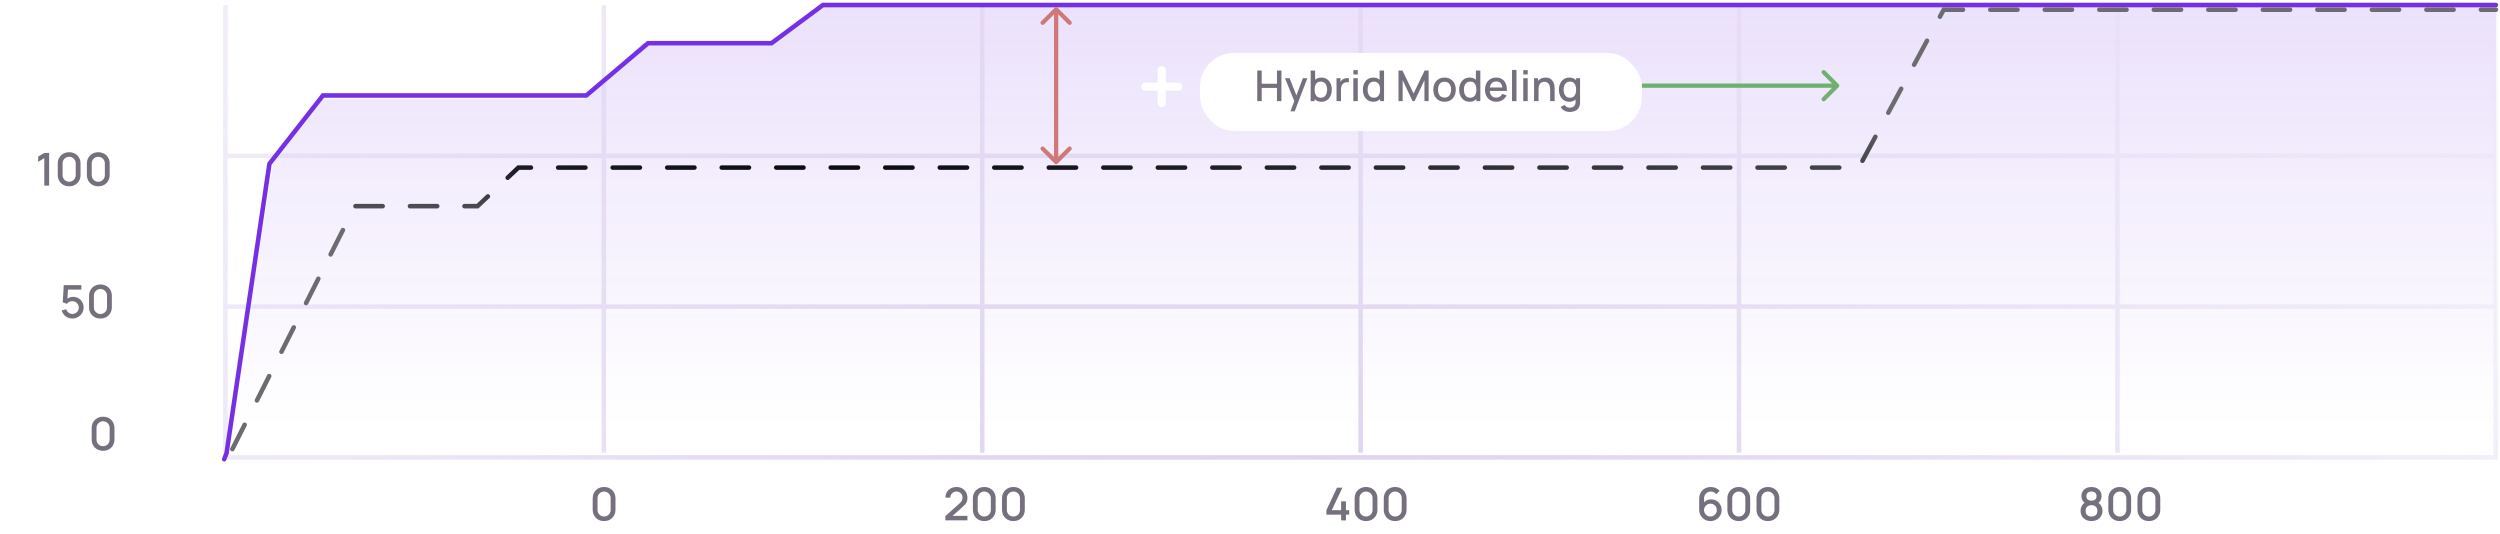 <svg width="609" height="130" viewBox="0 0 609 130" fill="none" xmlns="http://www.w3.org/2000/svg">
<path d="M199.49 1.109H608V112.109H55L66.537 39.772L78.624 24.182H142.353L156.637 10.463H188.502L199.49 1.109Z" fill="url(#paint0_linear_4122_2072)"/>
<path d="M55.465 37.407H146.539V1.226H147.645V37.407H238.719V1.226H239.824V37.407H330.891V1.226H331.996V37.407H423.07V1.226H424.176V37.407H515.25V1.226H516.355V37.407H607.429V1.226H608.535V111.98H54.359V1.226H55.465V37.407ZM55.465 110.874H607.429V75.247H516.355V110.279H515.25V75.247H424.176V110.279H423.07V75.247H331.996V110.279H330.891V75.247H239.824V110.279H238.719V75.247H147.645V110.279H146.539V75.247H55.465V110.874ZM55.465 74.141H146.539V38.512H55.465V74.141ZM147.645 74.141H238.719V38.512H147.645V74.141ZM239.824 74.141H330.891V38.512H239.824V74.141ZM331.996 74.141H423.07V38.512H331.996V74.141ZM516.355 74.141H607.429V38.512H516.355V74.141ZM424.176 74.141H515.25V38.512H424.176V74.141Z" fill="url(#paint1_radial_4122_2072)"/>
<path d="M25.11 109.81C24.568 109.81 24.089 109.692 23.672 109.456C23.256 109.216 22.927 108.888 22.688 108.472C22.452 108.055 22.334 107.576 22.334 107.034V104.291C22.334 103.749 22.452 103.269 22.688 102.853C22.927 102.436 23.256 102.11 23.672 101.874C24.089 101.634 24.568 101.514 25.11 101.514C25.652 101.514 26.131 101.634 26.548 101.874C26.965 102.11 27.291 102.436 27.527 102.853C27.767 103.269 27.886 103.749 27.886 104.291V107.034C27.886 107.576 27.767 108.055 27.527 108.472C27.291 108.888 26.965 109.216 26.548 109.456C26.131 109.692 25.652 109.81 25.11 109.81ZM25.11 108.704C25.405 108.704 25.672 108.634 25.912 108.494C26.155 108.35 26.349 108.158 26.493 107.919C26.637 107.675 26.708 107.404 26.708 107.106V104.208C26.708 103.913 26.637 103.645 26.493 103.406C26.349 103.162 26.155 102.971 25.912 102.831C25.672 102.687 25.405 102.615 25.11 102.615C24.815 102.615 24.546 102.687 24.303 102.831C24.063 102.971 23.871 103.162 23.727 103.406C23.584 103.645 23.512 103.913 23.512 104.208V107.106C23.512 107.404 23.584 107.675 23.727 107.919C23.871 108.158 24.063 108.35 24.303 108.494C24.546 108.634 24.815 108.704 25.11 108.704Z" fill="#76707E"/>
<path d="M17.606 77.595C17.197 77.595 16.815 77.512 16.461 77.346C16.111 77.177 15.811 76.944 15.56 76.649C15.309 76.351 15.13 76.008 15.023 75.621L16.135 75.322C16.198 75.558 16.305 75.763 16.456 75.936C16.611 76.109 16.791 76.244 16.998 76.34C17.204 76.432 17.418 76.478 17.639 76.478C17.931 76.478 18.194 76.408 18.43 76.268C18.67 76.128 18.858 75.94 18.994 75.704C19.134 75.468 19.204 75.208 19.204 74.924C19.204 74.633 19.133 74.369 18.989 74.133C18.849 73.897 18.659 73.711 18.419 73.575C18.183 73.434 17.923 73.364 17.639 73.364C17.315 73.364 17.04 73.429 16.815 73.558C16.59 73.687 16.415 73.836 16.29 74.006L15.283 73.652L15.527 69.465H19.824V70.555H16.119L16.589 70.118L16.395 73.254L16.168 72.961C16.378 72.751 16.629 72.59 16.92 72.48C17.212 72.369 17.501 72.314 17.789 72.314C18.283 72.314 18.723 72.428 19.11 72.656C19.501 72.885 19.809 73.197 20.034 73.591C20.259 73.982 20.371 74.426 20.371 74.924C20.371 75.418 20.244 75.868 19.99 76.273C19.735 76.675 19.398 76.996 18.978 77.236C18.557 77.475 18.1 77.595 17.606 77.595ZM24.47 77.595C23.927 77.595 23.448 77.477 23.032 77.241C22.615 77.001 22.287 76.673 22.047 76.257C21.811 75.84 21.693 75.361 21.693 74.819V72.076C21.693 71.534 21.811 71.055 22.047 70.638C22.287 70.221 22.615 69.895 23.032 69.659C23.448 69.419 23.927 69.299 24.47 69.299C25.012 69.299 25.491 69.419 25.907 69.659C26.324 69.895 26.65 70.221 26.886 70.638C27.126 71.055 27.246 71.534 27.246 72.076V74.819C27.246 75.361 27.126 75.84 26.886 76.257C26.65 76.673 26.324 77.001 25.907 77.241C25.491 77.477 25.012 77.595 24.47 77.595ZM24.47 76.489C24.765 76.489 25.032 76.419 25.271 76.279C25.515 76.135 25.708 75.943 25.852 75.704C25.996 75.46 26.068 75.189 26.068 74.891V71.993C26.068 71.698 25.996 71.43 25.852 71.191C25.708 70.948 25.515 70.756 25.271 70.616C25.032 70.472 24.765 70.4 24.47 70.4C24.174 70.4 23.905 70.472 23.662 70.616C23.422 70.756 23.231 70.948 23.087 71.191C22.943 71.43 22.871 71.698 22.871 71.993V74.891C22.871 75.189 22.943 75.46 23.087 75.704C23.231 75.943 23.422 76.135 23.662 76.279C23.905 76.419 24.174 76.489 24.47 76.489Z" fill="#76707E"/>
<path d="M10.791 45.215V38.523L9.292 39.435V38.147L10.791 37.251H11.969V45.215H10.791ZM16.846 45.381C16.303 45.381 15.824 45.263 15.408 45.027C14.991 44.787 14.663 44.459 14.423 44.042C14.187 43.626 14.069 43.147 14.069 42.605V39.861C14.069 39.319 14.187 38.84 14.423 38.423C14.663 38.007 14.991 37.681 15.408 37.445C15.824 37.205 16.303 37.085 16.846 37.085C17.387 37.085 17.867 37.205 18.283 37.445C18.7 37.681 19.026 38.007 19.262 38.423C19.502 38.84 19.622 39.319 19.622 39.861V42.605C19.622 43.147 19.502 43.626 19.262 44.042C19.026 44.459 18.7 44.787 18.283 45.027C17.867 45.263 17.387 45.381 16.846 45.381ZM16.846 44.275C17.14 44.275 17.408 44.205 17.647 44.065C17.891 43.921 18.084 43.729 18.228 43.489C18.372 43.246 18.444 42.975 18.444 42.676V39.778C18.444 39.483 18.372 39.216 18.228 38.977C18.084 38.733 17.891 38.541 17.647 38.401C17.408 38.258 17.14 38.186 16.846 38.186C16.55 38.186 16.281 38.258 16.038 38.401C15.798 38.541 15.607 38.733 15.463 38.977C15.319 39.216 15.247 39.483 15.247 39.778V42.676C15.247 42.975 15.319 43.246 15.463 43.489C15.607 43.729 15.798 43.921 16.038 44.065C16.281 44.205 16.55 44.275 16.846 44.275ZM23.942 45.381C23.4 45.381 22.921 45.263 22.504 45.027C22.088 44.787 21.759 44.459 21.52 44.042C21.284 43.626 21.166 43.147 21.166 42.605V39.861C21.166 39.319 21.284 38.84 21.52 38.423C21.759 38.007 22.088 37.681 22.504 37.445C22.921 37.205 23.4 37.085 23.942 37.085C24.484 37.085 24.963 37.205 25.38 37.445C25.797 37.681 26.123 38.007 26.359 38.423C26.599 38.84 26.718 39.319 26.718 39.861V42.605C26.718 43.147 26.599 43.626 26.359 44.042C26.123 44.459 25.797 44.787 25.38 45.027C24.963 45.263 24.484 45.381 23.942 45.381ZM23.942 44.275C24.237 44.275 24.504 44.205 24.744 44.065C24.987 43.921 25.181 43.729 25.325 43.489C25.469 43.246 25.54 42.975 25.54 42.676V39.778C25.54 39.483 25.469 39.216 25.325 38.977C25.181 38.733 24.987 38.541 24.744 38.401C24.504 38.258 24.237 38.186 23.942 38.186C23.647 38.186 23.378 38.258 23.135 38.401C22.895 38.541 22.703 38.733 22.56 38.977C22.416 39.216 22.344 39.483 22.344 39.778V42.676C22.344 42.975 22.416 43.246 22.56 43.489C22.703 43.729 22.895 43.921 23.135 44.065C23.378 44.205 23.647 44.275 23.942 44.275Z" fill="#76707E"/>
<path d="M147.157 126.931C146.615 126.931 146.136 126.813 145.719 126.577C145.303 126.337 144.975 126.009 144.735 125.592C144.499 125.176 144.381 124.696 144.381 124.154V121.411C144.381 120.869 144.499 120.39 144.735 119.973C144.975 119.557 145.303 119.23 145.719 118.994C146.136 118.755 146.615 118.635 147.157 118.635C147.699 118.635 148.178 118.755 148.595 118.994C149.012 119.23 149.338 119.557 149.574 119.973C149.814 120.39 149.933 120.869 149.933 121.411V124.154C149.933 124.696 149.814 125.176 149.574 125.592C149.338 126.009 149.012 126.337 148.595 126.577C148.178 126.813 147.699 126.931 147.157 126.931ZM147.157 125.824C147.452 125.824 147.719 125.754 147.959 125.614C148.202 125.471 148.396 125.279 148.54 125.039C148.684 124.796 148.755 124.525 148.755 124.226V121.328C148.755 121.033 148.684 120.766 148.54 120.526C148.396 120.283 148.202 120.091 147.959 119.951C147.719 119.807 147.452 119.735 147.157 119.735C146.862 119.735 146.593 119.807 146.35 119.951C146.11 120.091 145.918 120.283 145.775 120.526C145.631 120.766 145.559 121.033 145.559 121.328V124.226C145.559 124.525 145.631 124.796 145.775 125.039C145.918 125.279 146.11 125.471 146.35 125.614C146.593 125.754 146.862 125.824 147.157 125.824Z" fill="#76707E"/>
<path d="M230.28 126.759L230.285 125.73L233.753 122.622C234.033 122.375 234.223 122.139 234.322 121.914C234.426 121.69 234.477 121.465 234.477 121.24C234.477 120.956 234.414 120.701 234.289 120.477C234.164 120.248 233.99 120.067 233.769 119.935C233.548 119.802 233.294 119.735 233.006 119.735C232.711 119.735 232.447 119.806 232.215 119.946C231.987 120.082 231.808 120.265 231.679 120.493C231.55 120.722 231.487 120.969 231.491 121.234H230.307C230.307 120.718 230.423 120.266 230.656 119.879C230.892 119.488 231.214 119.184 231.623 118.967C232.033 118.746 232.501 118.635 233.028 118.635C233.53 118.635 233.979 118.749 234.378 118.978C234.776 119.203 235.089 119.512 235.318 119.907C235.55 120.301 235.666 120.751 235.666 121.256C235.666 121.621 235.618 121.931 235.522 122.185C235.427 122.44 235.283 122.676 235.091 122.893C234.899 123.111 234.66 123.347 234.372 123.601L231.695 125.99L231.568 125.659H235.666V126.759H230.28ZM239.769 126.931C239.227 126.931 238.748 126.813 238.331 126.577C237.914 126.337 237.586 126.009 237.346 125.592C237.111 125.176 236.993 124.696 236.993 124.154V121.411C236.993 120.869 237.111 120.39 237.346 119.973C237.586 119.557 237.914 119.23 238.331 118.994C238.748 118.755 239.227 118.635 239.769 118.635C240.311 118.635 240.79 118.755 241.207 118.994C241.623 119.23 241.95 119.557 242.186 119.973C242.425 120.39 242.545 120.869 242.545 121.411V124.154C242.545 124.696 242.425 125.176 242.186 125.592C241.95 126.009 241.623 126.337 241.207 126.577C240.79 126.813 240.311 126.931 239.769 126.931ZM239.769 125.824C240.064 125.824 240.331 125.754 240.571 125.614C240.814 125.471 241.008 125.279 241.151 125.039C241.295 124.796 241.367 124.525 241.367 124.226V121.328C241.367 121.033 241.295 120.766 241.151 120.526C241.008 120.283 240.814 120.091 240.571 119.951C240.331 119.807 240.064 119.735 239.769 119.735C239.474 119.735 239.205 119.807 238.961 119.951C238.722 120.091 238.53 120.283 238.386 120.526C238.242 120.766 238.171 121.033 238.171 121.328V124.226C238.171 124.525 238.242 124.796 238.386 125.039C238.53 125.279 238.722 125.471 238.961 125.614C239.205 125.754 239.474 125.824 239.769 125.824ZM246.865 126.931C246.323 126.931 245.844 126.813 245.428 126.577C245.011 126.337 244.683 126.009 244.443 125.592C244.207 125.176 244.089 124.696 244.089 124.154V121.411C244.089 120.869 244.207 120.39 244.443 119.973C244.683 119.557 245.011 119.23 245.428 118.994C245.844 118.755 246.323 118.635 246.865 118.635C247.407 118.635 247.887 118.755 248.303 118.994C248.72 119.23 249.046 119.557 249.282 119.973C249.522 120.39 249.642 120.869 249.642 121.411V124.154C249.642 124.696 249.522 125.176 249.282 125.592C249.046 126.009 248.72 126.337 248.303 126.577C247.887 126.813 247.407 126.931 246.865 126.931ZM246.865 125.824C247.16 125.824 247.428 125.754 247.667 125.614C247.911 125.471 248.104 125.279 248.248 125.039C248.392 124.796 248.464 124.525 248.464 124.226V121.328C248.464 121.033 248.392 120.766 248.248 120.526C248.104 120.283 247.911 120.091 247.667 119.951C247.428 119.807 247.16 119.735 246.865 119.735C246.571 119.735 246.301 119.807 246.058 119.951C245.818 120.091 245.627 120.283 245.483 120.526C245.339 120.766 245.267 121.033 245.267 121.328V124.226C245.267 124.525 245.339 124.796 245.483 125.039C245.627 125.279 245.818 125.471 246.058 125.614C246.301 125.754 246.571 125.824 246.865 125.824Z" fill="#76707E"/>
<path d="M326.698 126.765V125.377H323.103V124.281L325.692 118.801H327.013L324.425 124.281H326.698V122.125H327.871V124.281H328.661V125.377H327.871V126.765H326.698ZM332.765 126.931C332.223 126.931 331.744 126.813 331.327 126.577C330.911 126.337 330.583 126.009 330.343 125.592C330.107 125.176 329.989 124.696 329.989 124.154V121.411C329.989 120.869 330.107 120.39 330.343 119.973C330.583 119.557 330.911 119.23 331.327 118.994C331.744 118.755 332.223 118.635 332.765 118.635C333.307 118.635 333.787 118.755 334.203 118.994C334.62 119.23 334.946 119.557 335.182 119.973C335.422 120.39 335.542 120.869 335.542 121.411V124.154C335.542 124.696 335.422 125.176 335.182 125.592C334.946 126.009 334.62 126.337 334.203 126.577C333.787 126.813 333.307 126.931 332.765 126.931ZM332.765 125.824C333.06 125.824 333.328 125.754 333.567 125.614C333.811 125.471 334.004 125.279 334.148 125.039C334.292 124.796 334.364 124.525 334.364 124.226V121.328C334.364 121.033 334.292 120.766 334.148 120.526C334.004 120.283 333.811 120.091 333.567 119.951C333.328 119.807 333.06 119.735 332.765 119.735C332.47 119.735 332.201 119.807 331.958 119.951C331.718 120.091 331.527 120.283 331.383 120.526C331.239 120.766 331.167 121.033 331.167 121.328V124.226C331.167 124.525 331.239 124.796 331.383 125.039C331.527 125.279 331.718 125.471 331.958 125.614C332.201 125.754 332.47 125.824 332.765 125.824ZM339.862 126.931C339.32 126.931 338.841 126.813 338.424 126.577C338.007 126.337 337.679 126.009 337.44 125.592C337.204 125.176 337.086 124.696 337.086 124.154V121.411C337.086 120.869 337.204 120.39 337.44 119.973C337.679 119.557 338.007 119.23 338.424 118.994C338.841 118.755 339.32 118.635 339.862 118.635C340.404 118.635 340.883 118.755 341.3 118.994C341.717 119.23 342.043 119.557 342.279 119.973C342.518 120.39 342.638 120.869 342.638 121.411V124.154C342.638 124.696 342.518 125.176 342.279 125.592C342.043 126.009 341.717 126.337 341.3 126.577C340.883 126.813 340.404 126.931 339.862 126.931ZM339.862 125.824C340.157 125.824 340.424 125.754 340.664 125.614C340.907 125.471 341.101 125.279 341.245 125.039C341.388 124.796 341.46 124.525 341.46 124.226V121.328C341.46 121.033 341.388 120.766 341.245 120.526C341.101 120.283 340.907 120.091 340.664 119.951C340.424 119.807 340.157 119.735 339.862 119.735C339.567 119.735 339.298 119.807 339.055 119.951C338.815 120.091 338.623 120.283 338.479 120.526C338.336 120.766 338.264 121.033 338.264 121.328V124.226C338.264 124.525 338.336 124.796 338.479 125.039C338.623 125.279 338.815 125.471 339.055 125.614C339.298 125.754 339.567 125.824 339.862 125.824Z" fill="#76707E"/>
<path d="M416.659 126.931C416.142 126.931 415.678 126.809 415.265 126.566C414.852 126.319 414.524 125.981 414.281 125.553C414.041 125.126 413.921 124.639 413.921 124.093V121.555C413.921 120.976 414.041 120.467 414.281 120.029C414.524 119.59 414.859 119.249 415.287 119.005C415.718 118.762 416.214 118.64 416.775 118.64C417.195 118.64 417.59 118.72 417.958 118.878C418.327 119.037 418.646 119.273 418.915 119.586L418.069 120.377C417.918 120.182 417.728 120.027 417.499 119.912C417.274 119.794 417.033 119.735 416.775 119.735C416.443 119.735 416.152 119.815 415.901 119.973C415.65 120.128 415.453 120.333 415.309 120.587C415.169 120.842 415.099 121.114 415.099 121.406V122.866L414.872 122.611C415.101 122.313 415.385 122.077 415.724 121.903C416.063 121.73 416.426 121.643 416.814 121.643C417.308 121.643 417.748 121.76 418.135 121.992C418.526 122.22 418.832 122.532 419.053 122.927C419.278 123.321 419.391 123.765 419.391 124.259C419.391 124.757 419.265 125.209 419.015 125.614C418.768 126.016 418.436 126.337 418.019 126.577C417.606 126.813 417.153 126.931 416.659 126.931ZM416.659 125.819C416.946 125.819 417.208 125.749 417.444 125.609C417.68 125.469 417.868 125.281 418.008 125.045C418.148 124.809 418.218 124.547 418.218 124.259C418.218 123.972 418.148 123.71 418.008 123.474C417.872 123.238 417.685 123.05 417.45 122.91C417.214 122.77 416.952 122.7 416.664 122.7C416.377 122.7 416.113 122.77 415.873 122.91C415.637 123.05 415.449 123.238 415.309 123.474C415.169 123.71 415.099 123.972 415.099 124.259C415.099 124.543 415.169 124.803 415.309 125.039C415.449 125.275 415.637 125.465 415.873 125.609C416.109 125.749 416.371 125.819 416.659 125.819ZM423.567 126.931C423.025 126.931 422.546 126.813 422.129 126.577C421.713 126.337 421.385 126.009 421.145 125.592C420.909 125.176 420.791 124.696 420.791 124.154V121.411C420.791 120.869 420.909 120.39 421.145 119.973C421.385 119.557 421.713 119.23 422.129 118.994C422.546 118.755 423.025 118.635 423.567 118.635C424.109 118.635 424.588 118.755 425.005 118.994C425.422 119.23 425.748 119.557 425.984 119.973C426.224 120.39 426.343 120.869 426.343 121.411V124.154C426.343 124.696 426.224 125.176 425.984 125.592C425.748 126.009 425.422 126.337 425.005 126.577C424.588 126.813 424.109 126.931 423.567 126.931ZM423.567 125.824C423.862 125.824 424.129 125.754 424.369 125.614C424.612 125.471 424.806 125.279 424.95 125.039C425.094 124.796 425.165 124.525 425.165 124.226V121.328C425.165 121.033 425.094 120.766 424.95 120.526C424.806 120.283 424.612 120.091 424.369 119.951C424.129 119.807 423.862 119.735 423.567 119.735C423.272 119.735 423.003 119.807 422.76 119.951C422.52 120.091 422.328 120.283 422.185 120.526C422.041 120.766 421.969 121.033 421.969 121.328V124.226C421.969 124.525 422.041 124.796 422.185 125.039C422.328 125.279 422.52 125.471 422.76 125.614C423.003 125.754 423.272 125.824 423.567 125.824ZM430.664 126.931C430.122 126.931 429.643 126.813 429.226 126.577C428.809 126.337 428.481 126.009 428.242 125.592C428.006 125.176 427.888 124.696 427.888 124.154V121.411C427.888 120.869 428.006 120.39 428.242 119.973C428.481 119.557 428.809 119.23 429.226 118.994C429.643 118.755 430.122 118.635 430.664 118.635C431.206 118.635 431.685 118.755 432.102 118.994C432.518 119.23 432.845 119.557 433.081 119.973C433.32 120.39 433.44 120.869 433.44 121.411V124.154C433.44 124.696 433.32 125.176 433.081 125.592C432.845 126.009 432.518 126.337 432.102 126.577C431.685 126.813 431.206 126.931 430.664 126.931ZM430.664 125.824C430.959 125.824 431.226 125.754 431.466 125.614C431.709 125.471 431.903 125.279 432.046 125.039C432.19 124.796 432.262 124.525 432.262 124.226V121.328C432.262 121.033 432.19 120.766 432.046 120.526C431.903 120.283 431.709 120.091 431.466 119.951C431.226 119.807 430.959 119.735 430.664 119.735C430.369 119.735 430.1 119.807 429.856 119.951C429.617 120.091 429.425 120.283 429.281 120.526C429.137 120.766 429.066 121.033 429.066 121.328V124.226C429.066 124.525 429.137 124.796 429.281 125.039C429.425 125.279 429.617 125.471 429.856 125.614C430.1 125.754 430.369 125.824 430.664 125.824Z" fill="#76707E"/>
<path d="M509.489 126.931C508.969 126.931 508.508 126.827 508.106 126.621C507.708 126.411 507.395 126.119 507.166 125.747C506.941 125.375 506.829 124.943 506.829 124.453C506.829 123.996 506.936 123.577 507.149 123.198C507.363 122.818 507.682 122.519 508.106 122.302L508.084 122.7C507.745 122.49 507.483 122.228 507.299 121.914C507.118 121.597 507.028 121.243 507.028 120.853C507.028 120.399 507.133 120.006 507.343 119.675C507.553 119.343 507.843 119.087 508.211 118.906C508.584 118.725 509.009 118.635 509.489 118.635C509.968 118.635 510.392 118.725 510.761 118.906C511.129 119.087 511.419 119.343 511.629 119.675C511.839 120.006 511.944 120.399 511.944 120.853C511.944 121.243 511.858 121.596 511.684 121.909C511.511 122.222 511.246 122.486 510.888 122.7L510.871 122.313C511.292 122.519 511.611 122.814 511.828 123.198C512.046 123.577 512.154 123.996 512.154 124.453C512.154 124.943 512.04 125.375 511.812 125.747C511.583 126.119 511.268 126.411 510.866 126.621C510.464 126.827 510.005 126.931 509.489 126.931ZM509.489 125.83C509.916 125.83 510.263 125.714 510.529 125.482C510.794 125.246 510.927 124.903 510.927 124.453C510.927 124.003 510.794 123.66 510.529 123.424C510.267 123.185 509.92 123.065 509.489 123.065C509.057 123.065 508.709 123.185 508.444 123.424C508.182 123.66 508.051 124.003 508.051 124.453C508.051 124.903 508.184 125.246 508.449 125.482C508.715 125.714 509.061 125.83 509.489 125.83ZM509.489 121.959C509.854 121.959 510.149 121.868 510.374 121.688C510.602 121.503 510.717 121.225 510.717 120.853C510.717 120.48 510.602 120.202 510.374 120.018C510.149 119.829 509.854 119.735 509.489 119.735C509.124 119.735 508.827 119.829 508.598 120.018C508.37 120.202 508.256 120.48 508.256 120.853C508.256 121.225 508.37 121.503 508.598 121.688C508.827 121.868 509.124 121.959 509.489 121.959ZM516.369 126.931C515.827 126.931 515.348 126.813 514.931 126.577C514.515 126.337 514.187 126.009 513.947 125.592C513.711 125.176 513.593 124.696 513.593 124.154V121.411C513.593 120.869 513.711 120.39 513.947 119.973C514.187 119.557 514.515 119.23 514.931 118.994C515.348 118.755 515.827 118.635 516.369 118.635C516.911 118.635 517.391 118.755 517.807 118.994C518.224 119.23 518.55 119.557 518.786 119.973C519.026 120.39 519.146 120.869 519.146 121.411V124.154C519.146 124.696 519.026 125.176 518.786 125.592C518.55 126.009 518.224 126.337 517.807 126.577C517.391 126.813 516.911 126.931 516.369 126.931ZM516.369 125.824C516.664 125.824 516.932 125.754 517.171 125.614C517.415 125.471 517.608 125.279 517.752 125.039C517.896 124.796 517.968 124.525 517.968 124.226V121.328C517.968 121.033 517.896 120.766 517.752 120.526C517.608 120.283 517.415 120.091 517.171 119.951C516.932 119.807 516.664 119.735 516.369 119.735C516.074 119.735 515.805 119.807 515.562 119.951C515.322 120.091 515.131 120.283 514.987 120.526C514.843 120.766 514.771 121.033 514.771 121.328V124.226C514.771 124.525 514.843 124.796 514.987 125.039C515.131 125.279 515.322 125.471 515.562 125.614C515.805 125.754 516.074 125.824 516.369 125.824ZM523.466 126.931C522.924 126.931 522.445 126.813 522.028 126.577C521.611 126.337 521.283 126.009 521.044 125.592C520.808 125.176 520.69 124.696 520.69 124.154V121.411C520.69 120.869 520.808 120.39 521.044 119.973C521.283 119.557 521.611 119.23 522.028 118.994C522.445 118.755 522.924 118.635 523.466 118.635C524.008 118.635 524.487 118.755 524.904 118.994C525.321 119.23 525.647 119.557 525.883 119.973C526.122 120.39 526.242 120.869 526.242 121.411V124.154C526.242 124.696 526.122 125.176 525.883 125.592C525.647 126.009 525.321 126.337 524.904 126.577C524.487 126.813 524.008 126.931 523.466 126.931ZM523.466 125.824C523.761 125.824 524.028 125.754 524.268 125.614C524.511 125.471 524.705 125.279 524.849 125.039C524.992 124.796 525.064 124.525 525.064 124.226V121.328C525.064 121.033 524.992 120.766 524.849 120.526C524.705 120.283 524.511 120.091 524.268 119.951C524.028 119.807 523.761 119.735 523.466 119.735C523.171 119.735 522.902 119.807 522.659 119.951C522.419 120.091 522.227 120.283 522.083 120.526C521.94 120.766 521.868 121.033 521.868 121.328V124.226C521.868 124.525 521.94 124.796 522.083 125.039C522.227 125.279 522.419 125.471 522.659 125.614C522.902 125.754 523.171 125.824 523.466 125.824Z" fill="#76707E"/>
<path d="M56.605 109.398L86.47 50.222H116.334L126.289 40.821H452.803L473.484 2.366L608 2.366" stroke="white" stroke-width="1.106" stroke-linecap="round" stroke-dasharray="6.64 6.64"/>
<path d="M56.605 109.398L86.47 50.222H116.334L126.289 40.821H452.803L473.484 2.366L608 2.366" stroke="url(#paint2_radial_4122_2072)" stroke-width="1.106" stroke-linecap="round" stroke-dasharray="6.64 6.64"/>
<path d="M54.609 111.866L55.184 110.397L65.636 39.901L78.667 23.256H142.822L157.858 10.528H187.93L200.46 1.226H608" stroke="#7530E5" stroke-width="1.106" stroke-linecap="round"/>
<g filter="url(#filter0_d_4122_2072)">
<path d="M283 17.109L283 25.109" stroke="white" stroke-width="2" stroke-linecap="round"/>
<path d="M279 21.109H287" stroke="white" stroke-width="2" stroke-linecap="round"/>
</g>
<path d="M257.643 1.895C257.441 1.693 257.114 1.693 256.912 1.895L253.622 5.185C253.42 5.387 253.42 5.714 253.622 5.916C253.823 6.118 254.151 6.118 254.353 5.916L257.277 2.991L260.202 5.916C260.404 6.118 260.731 6.118 260.933 5.916C261.135 5.714 261.135 5.387 260.933 5.185L257.643 1.895ZM256.912 39.85C257.114 40.052 257.441 40.052 257.643 39.85L260.933 36.56C261.135 36.358 261.135 36.031 260.933 35.829C260.731 35.627 260.404 35.627 260.202 35.829L257.277 38.754L254.353 35.829C254.151 35.627 253.823 35.627 253.622 35.829C253.42 36.031 253.42 36.358 253.622 36.56L256.912 39.85ZM257.277 2.26L256.76 2.26L256.76 39.485L257.277 39.485L257.794 39.485L257.794 2.26L257.277 2.26Z" fill="#CE7878"/>
<path d="M447.901 21.238C448.103 21.036 448.103 20.709 447.901 20.507L444.611 17.217C444.409 17.015 444.081 17.015 443.879 17.217C443.677 17.419 443.677 17.746 443.879 17.948L446.804 20.873L443.879 23.797C443.677 23.999 443.677 24.326 443.879 24.528C444.081 24.73 444.409 24.73 444.611 24.528L447.901 21.238ZM447.535 20.873V20.356L399.971 20.356V20.873V21.39L447.535 21.39V20.873Z" fill="#6FB071"/>
<g filter="url(#filter1_d_4122_2072)">
<rect x="292.336" y="11.566" width="107.634" height="19.023" rx="8.272" fill="white"/>
</g>
<path d="M306.267 24.634V17.189H307.348V20.4H311.07V17.189H312.156V24.634H311.07V21.419H307.348V24.634H306.267ZM314.363 27.116L315.444 24.174L315.459 25.043L313.024 19.051H314.151L315.971 23.678H315.64L317.377 19.051H318.473L315.392 27.116H314.363ZM321.904 24.789C321.37 24.789 320.922 24.66 320.56 24.402C320.198 24.14 319.924 23.786 319.738 23.342C319.552 22.897 319.459 22.396 319.459 21.837C319.459 21.279 319.55 20.777 319.733 20.333C319.919 19.888 320.191 19.538 320.55 19.283C320.912 19.025 321.356 18.895 321.884 18.895C322.408 18.895 322.859 19.025 323.238 19.283C323.621 19.538 323.915 19.888 324.122 20.333C324.329 20.774 324.432 21.276 324.432 21.837C324.432 22.396 324.329 22.899 324.122 23.347C323.919 23.792 323.628 24.143 323.249 24.402C322.873 24.66 322.425 24.789 321.904 24.789ZM319.278 24.634V17.189H320.364V20.617H320.24V24.634H319.278ZM321.754 23.812C322.099 23.812 322.383 23.724 322.607 23.549C322.835 23.373 323.004 23.137 323.114 22.84C323.228 22.54 323.285 22.206 323.285 21.837C323.285 21.472 323.228 21.141 323.114 20.845C323.004 20.548 322.833 20.312 322.602 20.136C322.371 19.96 322.077 19.873 321.718 19.873C321.38 19.873 321.101 19.955 320.881 20.121C320.664 20.286 320.502 20.517 320.395 20.814C320.291 21.11 320.24 21.451 320.24 21.837C320.24 22.223 320.291 22.564 320.395 22.861C320.498 23.157 320.662 23.39 320.886 23.559C321.11 23.728 321.399 23.812 321.754 23.812ZM325.574 24.634V19.051H326.536V20.405L326.401 20.229C326.47 20.05 326.56 19.886 326.67 19.738C326.78 19.587 326.908 19.462 327.053 19.366C327.194 19.263 327.351 19.183 327.523 19.128C327.699 19.07 327.878 19.035 328.061 19.025C328.243 19.011 328.419 19.02 328.588 19.051V20.064C328.405 20.016 328.202 20.002 327.978 20.023C327.758 20.043 327.554 20.114 327.368 20.235C327.192 20.348 327.053 20.486 326.949 20.648C326.849 20.81 326.777 20.991 326.732 21.191C326.687 21.387 326.665 21.596 326.665 21.817V24.634H325.574ZM329.676 18.136V17.086H330.757V18.136H329.676ZM329.676 24.634V19.051H330.757V24.634H329.676ZM334.527 24.789C334.007 24.789 333.557 24.66 333.178 24.402C332.802 24.143 332.511 23.792 332.304 23.347C332.101 22.899 331.999 22.396 331.999 21.837C331.999 21.276 332.102 20.774 332.309 20.333C332.516 19.888 332.809 19.538 333.188 19.283C333.571 19.025 334.024 18.895 334.548 18.895C335.075 18.895 335.518 19.025 335.877 19.283C336.238 19.538 336.511 19.888 336.693 20.333C336.88 20.777 336.973 21.279 336.973 21.837C336.973 22.396 336.88 22.897 336.693 23.342C336.507 23.786 336.233 24.14 335.871 24.402C335.51 24.66 335.061 24.789 334.527 24.789ZM334.677 23.812C335.032 23.812 335.322 23.728 335.546 23.559C335.77 23.39 335.933 23.157 336.037 22.861C336.14 22.564 336.192 22.223 336.192 21.837C336.192 21.451 336.139 21.11 336.032 20.814C335.928 20.517 335.766 20.286 335.546 20.121C335.329 19.955 335.051 19.873 334.713 19.873C334.355 19.873 334.06 19.96 333.829 20.136C333.598 20.312 333.426 20.548 333.312 20.845C333.202 21.141 333.147 21.472 333.147 21.837C333.147 22.206 333.202 22.54 333.312 22.84C333.426 23.137 333.595 23.373 333.819 23.549C334.046 23.724 334.332 23.812 334.677 23.812ZM336.192 24.634V20.617H336.068V17.189H337.154V24.634H336.192ZM340.67 24.634V17.189H341.647L344.346 22.789L347.029 17.189H348.017V24.629H346.993V19.537L344.589 24.634H344.098L341.689 19.537V24.634H340.67ZM351.89 24.789C351.332 24.789 350.848 24.664 350.437 24.412C350.027 24.16 349.71 23.814 349.486 23.373C349.265 22.928 349.155 22.416 349.155 21.837C349.155 21.255 349.269 20.743 349.496 20.302C349.724 19.857 350.043 19.512 350.453 19.268C350.863 19.02 351.342 18.895 351.89 18.895C352.449 18.895 352.933 19.021 353.343 19.273C353.753 19.524 354.07 19.871 354.294 20.312C354.518 20.753 354.63 21.262 354.63 21.837C354.63 22.42 354.517 22.933 354.289 23.378C354.065 23.819 353.748 24.166 353.338 24.417C352.928 24.665 352.445 24.789 351.89 24.789ZM351.89 23.771C352.424 23.771 352.822 23.592 353.084 23.233C353.35 22.871 353.483 22.406 353.483 21.837C353.483 21.255 353.348 20.79 353.079 20.441C352.814 20.09 352.417 19.914 351.89 19.914C351.528 19.914 351.23 19.997 350.996 20.162C350.761 20.324 350.587 20.55 350.474 20.839C350.36 21.125 350.303 21.458 350.303 21.837C350.303 22.423 350.437 22.892 350.706 23.244C350.975 23.595 351.37 23.771 351.89 23.771ZM357.984 24.789C357.464 24.789 357.014 24.66 356.635 24.402C356.259 24.143 355.968 23.792 355.761 23.347C355.558 22.899 355.456 22.396 355.456 21.837C355.456 21.276 355.56 20.774 355.766 20.333C355.973 19.888 356.266 19.538 356.645 19.283C357.028 19.025 357.481 18.895 358.005 18.895C358.532 18.895 358.975 19.025 359.334 19.283C359.696 19.538 359.968 19.888 360.151 20.333C360.337 20.777 360.43 21.279 360.43 21.837C360.43 22.396 360.337 22.897 360.151 23.342C359.965 23.786 359.69 24.14 359.329 24.402C358.967 24.66 358.519 24.789 357.984 24.789ZM358.134 23.812C358.489 23.812 358.779 23.728 359.003 23.559C359.227 23.39 359.391 23.157 359.494 22.861C359.597 22.564 359.649 22.223 359.649 21.837C359.649 21.451 359.596 21.11 359.489 20.814C359.385 20.517 359.223 20.286 359.003 20.121C358.786 19.955 358.508 19.873 358.17 19.873C357.812 19.873 357.517 19.96 357.286 20.136C357.055 20.312 356.883 20.548 356.769 20.845C356.659 21.141 356.604 21.472 356.604 21.837C356.604 22.206 356.659 22.54 356.769 22.84C356.883 23.137 357.052 23.373 357.276 23.549C357.504 23.724 357.79 23.812 358.134 23.812ZM359.649 24.634V20.617H359.525V17.189H360.611V24.634H359.649ZM364.534 24.789C363.979 24.789 363.491 24.669 363.071 24.427C362.654 24.183 362.328 23.843 362.094 23.409C361.863 22.971 361.747 22.465 361.747 21.889C361.747 21.279 361.861 20.75 362.088 20.302C362.319 19.854 362.64 19.507 363.05 19.263C363.46 19.018 363.938 18.895 364.482 18.895C365.051 18.895 365.535 19.028 365.935 19.294C366.335 19.555 366.633 19.93 366.829 20.416C367.029 20.901 367.108 21.479 367.067 22.148H365.987V21.755C365.98 21.107 365.856 20.628 365.614 20.317C365.377 20.007 365.013 19.852 364.523 19.852C363.982 19.852 363.576 20.023 363.303 20.364C363.031 20.705 362.895 21.198 362.895 21.842C362.895 22.456 363.031 22.932 363.303 23.269C363.576 23.604 363.969 23.771 364.482 23.771C364.82 23.771 365.111 23.695 365.356 23.543C365.604 23.388 365.797 23.168 365.935 22.882L366.995 23.218C366.778 23.718 366.448 24.105 366.007 24.381C365.566 24.653 365.075 24.789 364.534 24.789ZM362.543 22.148V21.305H366.529V22.148H362.543ZM368.33 24.634V17.034H369.411V24.634H368.33ZM371.067 18.136V17.086H372.148V18.136H371.067ZM371.067 24.634V19.051H372.148V24.634H371.067ZM377.619 24.634V21.889C377.619 21.672 377.6 21.45 377.562 21.222C377.528 20.991 377.459 20.777 377.355 20.581C377.255 20.384 377.112 20.226 376.926 20.105C376.744 19.985 376.504 19.924 376.208 19.924C376.015 19.924 375.832 19.957 375.66 20.023C375.487 20.085 375.336 20.186 375.205 20.328C375.077 20.469 374.975 20.655 374.9 20.886C374.827 21.117 374.791 21.398 374.791 21.729L374.119 21.475C374.119 20.969 374.214 20.522 374.403 20.136C374.593 19.747 374.865 19.444 375.22 19.226C375.575 19.009 376.004 18.901 376.507 18.901C376.893 18.901 377.217 18.963 377.479 19.087C377.741 19.211 377.953 19.375 378.115 19.578C378.281 19.778 378.407 19.997 378.493 20.235C378.579 20.472 378.637 20.705 378.669 20.933C378.7 21.16 378.715 21.36 378.715 21.532V24.634H377.619ZM373.695 24.634V19.051H374.662V20.664H374.791V24.634H373.695ZM382.362 27.271C382.063 27.271 381.771 27.224 381.489 27.131C381.209 27.038 380.954 26.901 380.723 26.718C380.493 26.539 380.301 26.316 380.15 26.051L381.147 25.544C381.268 25.782 381.44 25.956 381.664 26.066C381.888 26.177 382.125 26.232 382.373 26.232C382.679 26.232 382.941 26.177 383.159 26.066C383.376 25.959 383.539 25.797 383.65 25.58C383.763 25.363 383.819 25.094 383.815 24.774V23.212H383.944V19.051H384.901V24.784C384.901 24.932 384.896 25.074 384.885 25.208C384.875 25.343 384.856 25.477 384.828 25.611C384.749 25.987 384.598 26.297 384.374 26.542C384.153 26.787 383.87 26.969 383.526 27.09C383.184 27.211 382.797 27.271 382.362 27.271ZM382.28 24.789C381.759 24.789 381.309 24.66 380.93 24.402C380.555 24.143 380.263 23.792 380.057 23.347C379.853 22.899 379.751 22.396 379.751 21.837C379.751 21.276 379.855 20.774 380.062 20.333C380.268 19.888 380.561 19.538 380.941 19.283C381.323 19.025 381.776 18.895 382.3 18.895C382.828 18.895 383.271 19.025 383.629 19.283C383.991 19.538 384.263 19.888 384.446 20.333C384.632 20.777 384.725 21.279 384.725 21.837C384.725 22.396 384.632 22.897 384.446 23.342C384.26 23.786 383.986 24.14 383.624 24.402C383.262 24.66 382.814 24.789 382.28 24.789ZM382.43 23.812C382.785 23.812 383.074 23.728 383.298 23.559C383.522 23.39 383.686 23.157 383.789 22.861C383.893 22.564 383.944 22.223 383.944 21.837C383.944 21.451 383.891 21.11 383.784 20.814C383.681 20.517 383.519 20.286 383.298 20.121C383.081 19.955 382.804 19.873 382.466 19.873C382.107 19.873 381.813 19.96 381.582 20.136C381.351 20.312 381.178 20.548 381.065 20.845C380.954 21.141 380.899 21.472 380.899 21.837C380.899 22.206 380.954 22.54 381.065 22.84C381.178 23.137 381.347 23.373 381.571 23.549C381.799 23.724 382.085 23.812 382.43 23.812Z" fill="#76707E"/>
<defs>
<filter id="filter0_d_4122_2072" x="276.242" y="14.351" width="13.516" height="13.516" filterUnits="userSpaceOnUse" color-interpolation-filters="sRGB">
<feFlood flood-opacity="0" result="BackgroundImageFix"/>
<feColorMatrix in="SourceAlpha" type="matrix" values="0 0 0 0 0 0 0 0 0 0 0 0 0 0 0 0 0 0 127 0" result="hardAlpha"/>
<feOffset/>
<feGaussianBlur stdDeviation="0.879"/>
<feComposite in2="hardAlpha" operator="out"/>
<feColorMatrix type="matrix" values="0 0 0 0 0 0 0 0 0 0 0 0 0 0 0 0 0 0 0.25 0"/>
<feBlend mode="normal" in2="BackgroundImageFix" result="effect1_dropShadow_4122_2072"/>
<feBlend mode="normal" in="SourceGraphic" in2="effect1_dropShadow_4122_2072" result="shape"/>
</filter>
<filter id="filter1_d_4122_2072" x="284.343" y="4.907" width="123.619" height="35.009" filterUnits="userSpaceOnUse" color-interpolation-filters="sRGB">
<feFlood flood-opacity="0" result="BackgroundImageFix"/>
<feColorMatrix in="SourceAlpha" type="matrix" values="0 0 0 0 0 0 0 0 0 0 0 0 0 0 0 0 0 0 127 0" result="hardAlpha"/>
<feOffset dy="1.334"/>
<feGaussianBlur stdDeviation="3.996"/>
<feComposite in2="hardAlpha" operator="out"/>
<feColorMatrix type="matrix" values="0 0 0 0 0 0 0 0 0 0 0 0 0 0 0 0 0 0 0.1 0"/>
<feBlend mode="normal" in2="BackgroundImageFix" result="effect1_dropShadow_4122_2072"/>
<feBlend mode="normal" in="SourceGraphic" in2="effect1_dropShadow_4122_2072" result="shape"/>
</filter>
<linearGradient id="paint0_linear_4122_2072" x1="187.678" y1="-608.144" x2="187.678" y2="104.002" gradientUnits="userSpaceOnUse">
<stop stop-color="#7530E5"/>
<stop offset="1" stop-color="#7530E5" stop-opacity="0"/>
</linearGradient>
<radialGradient id="paint1_radial_4122_2072" cx="0" cy="0" r="1" gradientUnits="userSpaceOnUse" gradientTransform="translate(371.833 211.564) rotate(-151.204) scale(675.257 367.832)">
<stop stop-color="#D0C1E6"/>
<stop offset="1" stop-color="#ECE4F8" stop-opacity="0"/>
</radialGradient>
<radialGradient id="paint2_radial_4122_2072" cx="0" cy="0" r="1" gradientUnits="userSpaceOnUse" gradientTransform="translate(202.289 40.196) rotate(0.37) scale(406.284 16.659)">
<stop stop-color="#090811"/>
<stop offset="1" stop-color="#090811" stop-opacity="0.6"/>
</radialGradient>
</defs>
</svg>
